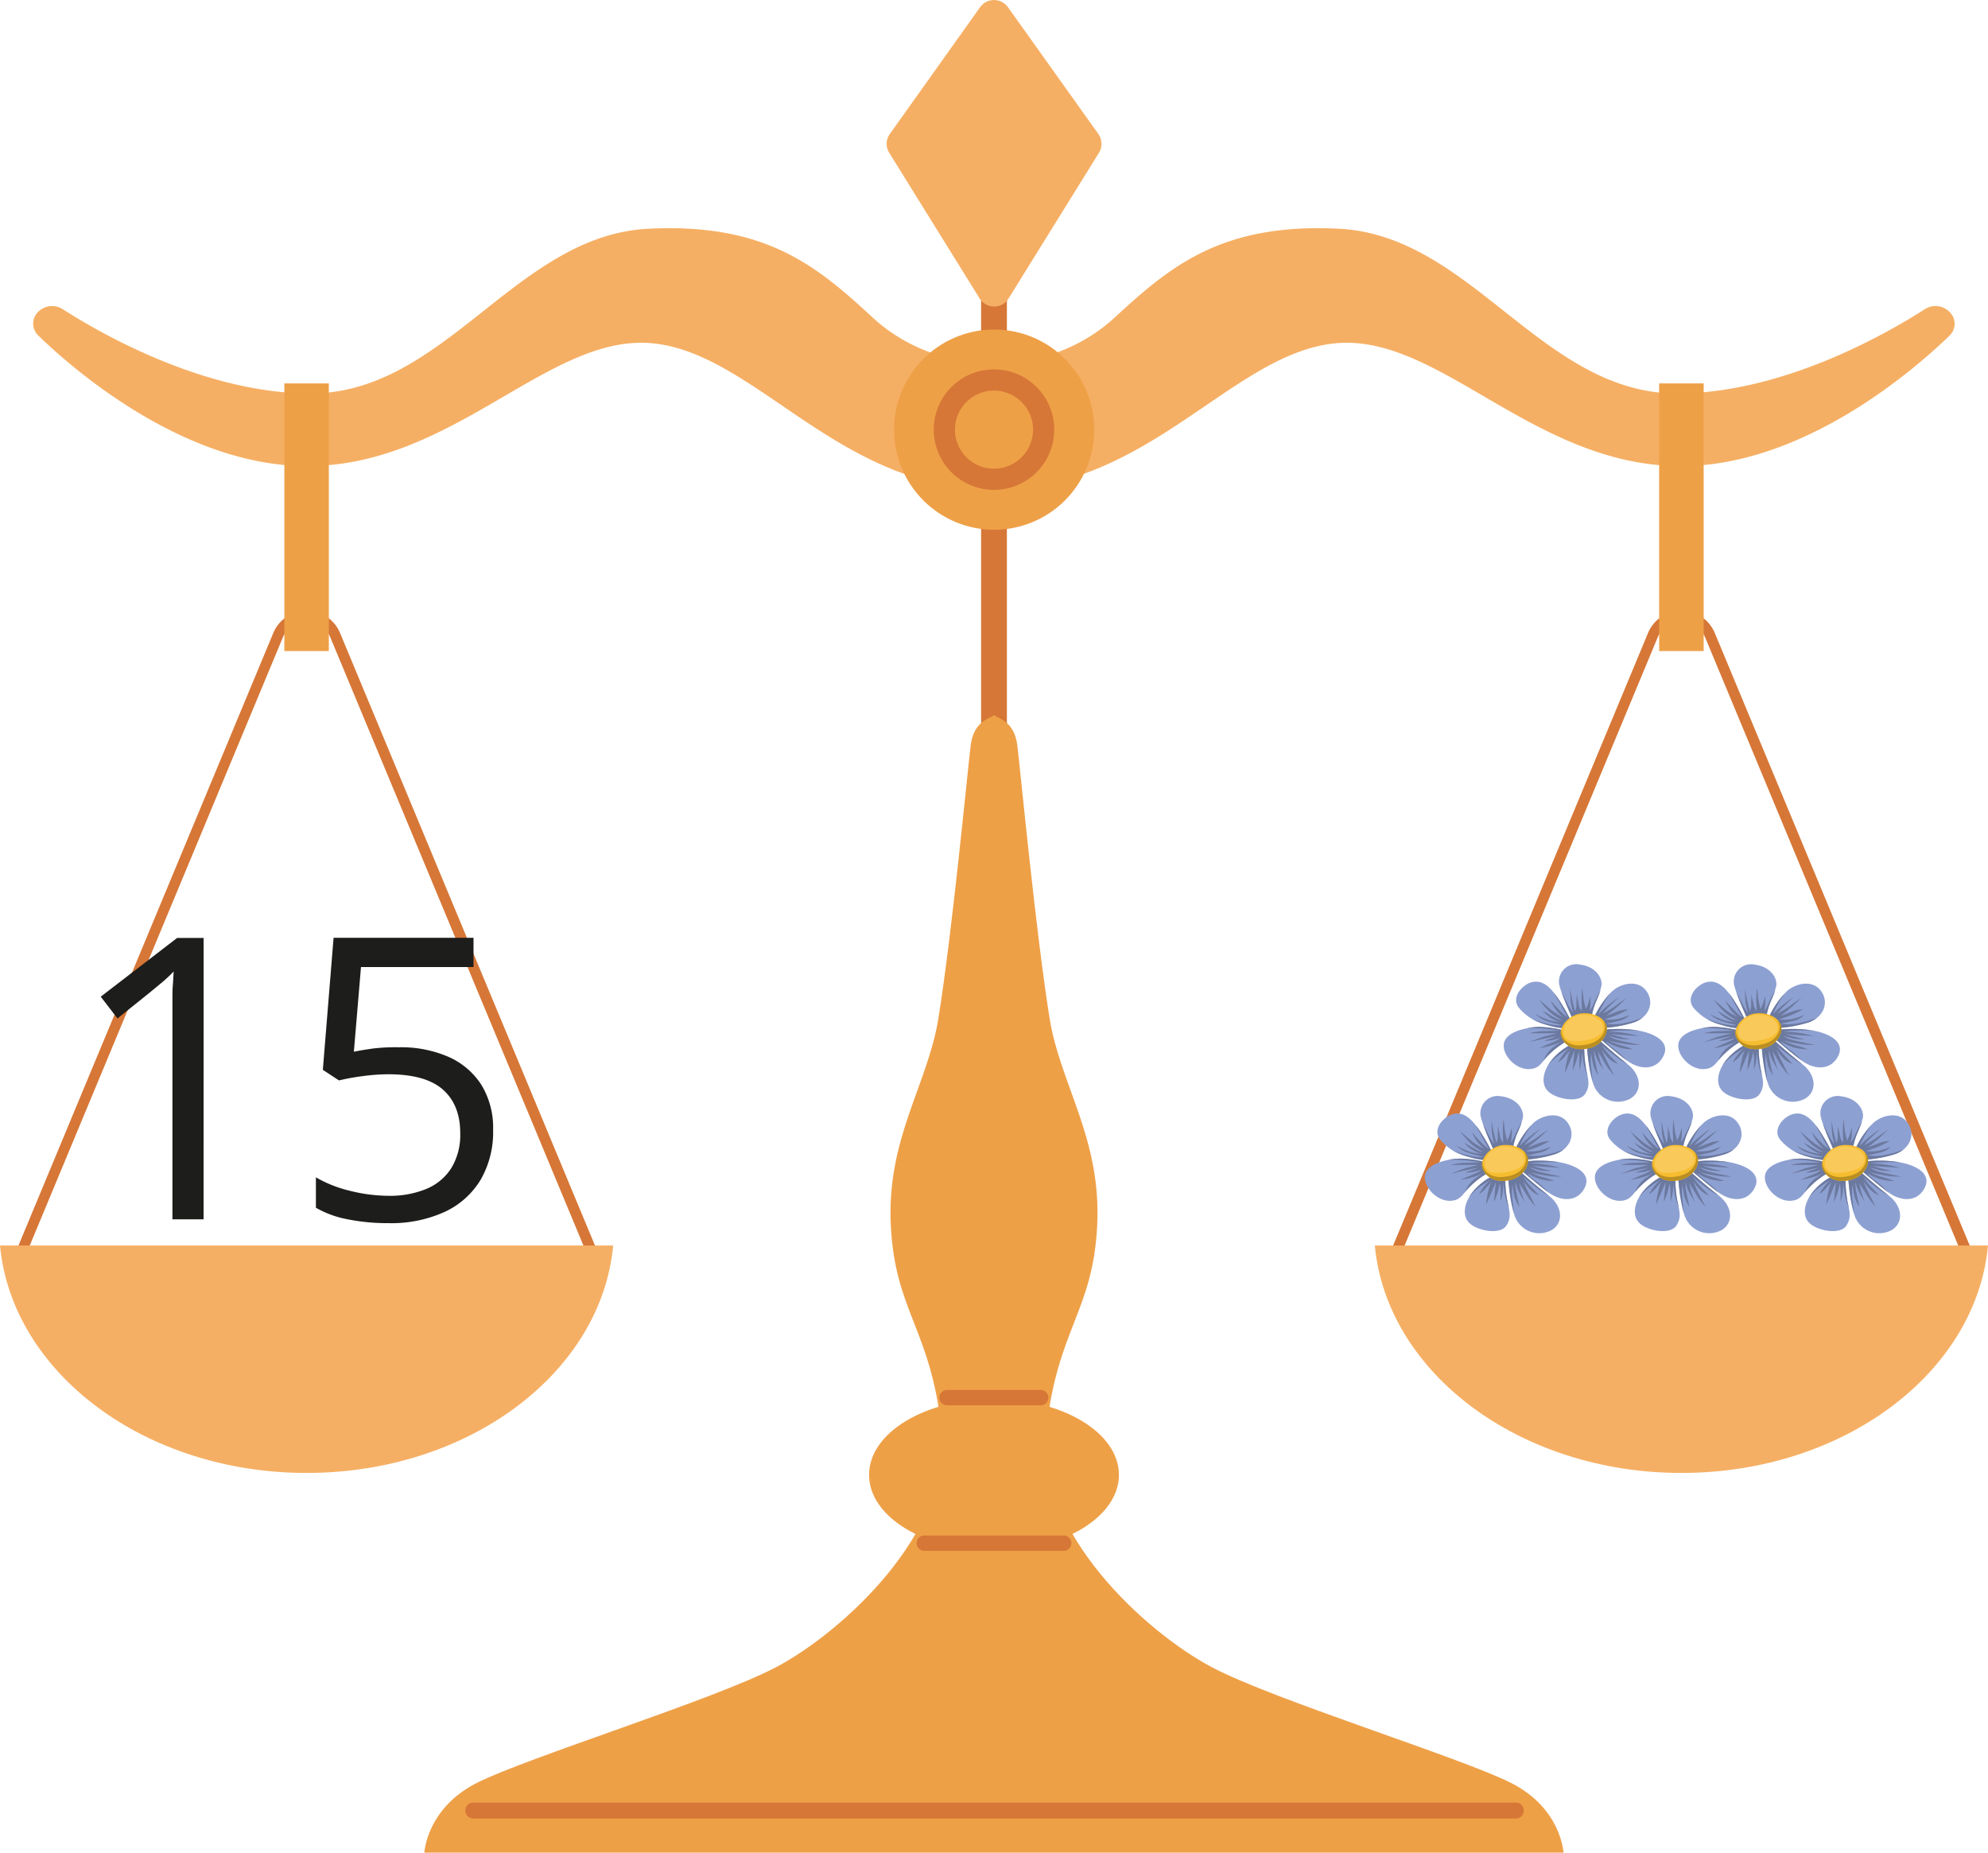 <svg xmlns="http://www.w3.org/2000/svg" width="182.17mm" height="169.75mm" viewBox="0 0 516.4 481.17"><defs><style>.cls-1{fill:#d67737;}.cls-2{fill:#f5af64;}.cls-3{fill:#eea047;}.cls-4{fill:#1d1d1b;}.cls-5{fill:#8da0d2;}.cls-6{fill:#6c799f;}.cls-7{fill:#f7bd30;}.cls-8{fill:#ba8f22;}.cls-9{fill:#f9ca59;}</style></defs><g id="Слой_2" data-name="Слой 2"><g id="Слой_1-2" data-name="Слой 1"><polygon class="cls-1" points="258.2 59.06 254.85 59.06 254.85 263.96 258.2 263.96 261.55 263.96 261.55 59.06 258.2 59.06"/><path class="cls-2" d="M254.59,1.86,231.13,34.8a4.38,4.38,0,0,0-.13,4.9l23.45,37.78a4.45,4.45,0,0,0,6.14,1.45A4.37,4.37,0,0,0,262,77.48L285.45,39.7a4.46,4.46,0,0,0-.16-4.94L261.85,1.89a4.45,4.45,0,0,0-6.2-1.08A4.4,4.4,0,0,0,254.59,1.86Z"/><path class="cls-3" d="M392.36,463c-13.21-6.61-61.65-21.54-77.61-30-17-9-45.71-35-42.95-61.41s12.11-30.83,13.21-53.4-9.62-36.5-12.38-53.78c-3.62-22.72-7.47-63.37-8.37-70.81-.78-6.45-5.08-6.94-6.06-7.89-1,.95-5.27,1.44-6.06,7.89-.9,7.44-4.74,48.09-8.37,70.81-2.76,17.28-13.48,31.21-12.38,53.78s10.46,27,13.22,53.4-26,52.45-43,61.41c-16,8.44-64.41,23.37-77.62,30s-13.76,18.17-13.76,18.17H406.13S405.58,469.6,392.36,463Z"/><path class="cls-2" d="M507,81.74a5.1,5.1,0,0,0-7-1.45c-10.07,6.46-36.69,21.7-64,21.9-35.35.26-53.51-41-88.15-42.79-30.47-1.54-43.8,9.69-58.32,23.08-17.27,15.9-45.57,15.9-62.83,0-14.48-13.39-27.81-24.62-58.29-23.08-34.64,1.76-52.81,43.05-88.15,42.79C53,102,26.37,86.75,16.3,80.29a5.1,5.1,0,0,0-7,1.45A4.27,4.27,0,0,0,10,87.19c8.51,8.25,37.53,33.86,69.76,33.86,38.42,0,63-34.79,90.1-31.86,26.68,2.89,48.2,38,88.33,38s61.65-35.15,88.34-38c27.08-2.93,51.67,31.86,90.09,31.86,32.24,0,61.25-25.61,69.76-33.86a4.27,4.27,0,0,0,.65-5.45Z"/><path class="cls-1" d="M153.34,327.79,85.76,165.43a6.63,6.63,0,0,0-12.24,0L5.94,327.79l-2.49-1.06L71,164.37a9.39,9.39,0,0,1,17.32,0l67.58,162.36Z"/><path class="cls-2" d="M0,323.49c3.1,33,37.56,59.07,79.64,59.07s76.55-26,79.64-59.07Z"/><rect class="cls-3" x="73.86" y="99.57" width="11.56" height="69.52"/><path class="cls-1" d="M510.45,327.79,442.88,165.43a6.63,6.63,0,0,0-12.24,0L363.07,327.79l-2.54-1.06L428.1,164.37a9.39,9.39,0,0,1,17.32,0L513,326.73Z"/><path class="cls-2" d="M357.12,323.49c3.1,33,37.56,59.07,79.64,59.07s76.55-26,79.64-59.07Z"/><rect class="cls-3" x="430.98" y="99.57" width="11.56" height="69.52"/><path class="cls-3" d="M290.65,383.06c0,10.89-14.53,19.72-32.45,19.72s-32.45-8.78-32.45-19.72,14.53-19.71,32.45-19.71S290.65,372.18,290.65,383.06Z"/><path class="cls-3" d="M284.24,111.58a26,26,0,1,1-26-26h0A26,26,0,0,1,284.24,111.58Z"/><path class="cls-1" d="M258.2,127.23a15.65,15.65,0,1,1,15.65-15.65A15.65,15.65,0,0,1,258.2,127.23Zm0-25.79a10.14,10.14,0,1,0,10.14,10.14A10.14,10.14,0,0,0,258.2,101.44Z"/><path class="cls-1" d="M393.61,472.31H122.79a2.07,2.07,0,0,1,0-4.13H393.61a2.07,2.07,0,1,1,.29,4.13Z"/><path class="cls-1" d="M276.3,402.8H240.1a2,2,0,1,1,0-4h36.2a2,2,0,0,1,0,4Z"/><path class="cls-1" d="M270.36,365H246a2,2,0,1,1,0-4h24.32a2,2,0,0,1,0,4Z"/><path class="cls-4" d="M52.88,316.69H44.79V264.91c0-2,0-3.66,0-5.07s0-2.72.1-3.9.13-2.39.23-3.63a38.47,38.47,0,0,1-2.9,2.73l-3.35,2.77-8.35,6.7-4.35-5.65L46,243.61h6.89Z"/><path class="cls-4" d="M103.62,272a30.85,30.85,0,0,1,12.95,2.52,19.41,19.41,0,0,1,8.52,7.32,21.4,21.4,0,0,1,3,11.65,24.71,24.71,0,0,1-3.24,12.92,21.38,21.38,0,0,1-9.35,8.35,33.5,33.5,0,0,1-14.6,2.92,52.79,52.79,0,0,1-10.6-1,26.19,26.19,0,0,1-8.24-3v-7.9a32.54,32.54,0,0,0,8.84,3.5,42,42,0,0,0,10.1,1.3,24.72,24.72,0,0,0,9.72-1.78,14,14,0,0,0,6.5-5.4,16.56,16.56,0,0,0,2.33-9.12q0-7.29-4.48-11.27t-14.12-4a51.52,51.52,0,0,0-6.8.49,56.25,56.25,0,0,0-6.09,1.11l-4.2-2.75,2.79-34.3H123v7.6H93.77l-1.85,22c1.27-.27,2.9-.54,4.9-.83A49.47,49.47,0,0,1,103.62,272Z"/><g id="background-2"><path class="cls-5" d="M413.54,263.48a17.18,17.18,0,0,1,.84-2.9A24.56,24.56,0,0,0,416,256c.28-2.11-1.55-5-5.69-5.5a4.49,4.49,0,0,0-5.28,5.25c.47,2.24,3.32,8.59,3.32,8.59Z"/><path class="cls-5" d="M414.17,264.09a23.23,23.23,0,0,1,4.57-6.61c2.16-2,6.58-3.19,8.84-.2,2.42,3.18.62,7.2-3.61,8.41a32.32,32.32,0,0,1-7.23,1.29Z"/><path class="cls-5" d="M407.87,264.75a52.73,52.73,0,0,0-3.41-5.8c-1.89-2.73-3.84-4.45-6.41-3.89s-5.82,4.08-3.34,6.88a13.66,13.66,0,0,0,7.2,4.3,18.25,18.25,0,0,0,4.34.86Z"/><path class="cls-5" d="M406,267.56a29.81,29.81,0,0,0-6-.83c-2.85,0-8.9,1-9.37,4.42-.39,2.94,3.17,6.79,6.8,6.51,2.72-.2,2.93-1.92,5.39-4.14a20,20,0,0,1,4.16-3.06Z"/><path class="cls-5" d="M416.62,267.45a33.85,33.85,0,0,1,8.11.08c4.42.58,9.26,2.78,7.41,6.64s-6.19,3.86-9.75,1.11-6.67-5.45-6.67-5.45Z"/><path class="cls-5" d="M415.59,270.34s3.81,3.47,7.1,6c3.6,2.69,4.07,7.06.8,9a6.77,6.77,0,0,1-9.41-3.25c-1.56-3.89-1.89-10.72-1.89-10.72Z"/><path class="cls-5" d="M408,271.32a16.11,16.11,0,0,0-4.76,3.76c-2.23,2.59-3.37,6.45-.87,8.57,2.22,1.88,7.78,2.85,9.35.5s.69-4.17.2-6.9a30.64,30.64,0,0,1-.44-5.32Z"/></g><g id="shadow-2"><path class="cls-6" d="M408.6,263c0-.07-.45-1.76-.57-2.74s-.13-3.31-.13-3.31.43,2.57.75,3.79.5,1.92.5,1.92a4.85,4.85,0,0,0,.35-1.92c0-1.13.05-2.38.05-2.46,0,.08.43,1.88.58,2.74a3.47,3.47,0,0,0,.76,1.55s0-1.47-.06-2.26a22.93,22.93,0,0,1,.19-3.79s.22,2.44.44,3.62c.14.71.5,1.92.5,1.92s.37-.83.62-1.46a18.81,18.81,0,0,0,.55-1.95,22.25,22.25,0,0,1,0,2.31,10.52,10.52,0,0,1-.24,1.49s.4-.17,1-1.61,1.9-3.7,1.9-3.7c-.37,1.16-1,2.4-1.39,3.46a17.75,17.75,0,0,0-.86,2.92l-5.16.88s-1.79-4-2.77-6.73c0,0,1.23,2.31,1.76,3.38A12.32,12.32,0,0,0,408.6,263Z"/><path class="cls-6" d="M417.18,263.84l2.78-1.06a8.86,8.86,0,0,1,3-.64,24,24,0,0,1-3.5,1.7c-1.75.63-2.67.92-2.67.92a11.69,11.69,0,0,0,3.56-.15,23,23,0,0,0,3-1,6.11,6.11,0,0,1-3.18,1.61c-2.29.54-3,.65-3,.65a12.84,12.84,0,0,0,4.24-.05,25.84,25.84,0,0,0,5.17-1.47,7.42,7.42,0,0,1-2.62,1.31,32,32,0,0,1-7.23,1.3l-2.58-2.89a25,25,0,0,1,4.14-6.17,29.51,29.51,0,0,0-1.94,3.12c-.84,1.59-1.16,2.4-1.16,2.4a23.58,23.58,0,0,1,1.91-1.83,38.42,38.42,0,0,1,3.46-2.63s-1.18,1.11-2.34,2.24a20.91,20.91,0,0,0-1.85,2,26.3,26.3,0,0,0,3.19-1.9c1.37-1,2.92-2.06,3-2.13-.1.1-1.66,1.67-2.77,2.6S417.27,263.76,417.18,263.84Z"/><path class="cls-6" d="M407.17,264.18c0-.05-.42-.72-1.28-2.33s-2.11-3.79-2.18-3.93c.25.32.5.67.75,1a51.81,51.81,0,0,1,3.41,5.8l-1.62,2.35a23.53,23.53,0,0,1-8.28-2.44,27.16,27.16,0,0,0,4.5,1.37c2.38.52,3.17.22,3.17.22s-1-.2-3.33-.87a8.24,8.24,0,0,1-3.51-2,25.22,25.22,0,0,0,3.7,1.65,20.63,20.63,0,0,0,2.93.51,7.72,7.72,0,0,1-2.11-.83,9.82,9.82,0,0,1-2.58-2.16c.05,0,1.63,1,3,1.74a5.15,5.15,0,0,0,2,.74,18.1,18.1,0,0,1-3-2,21.64,21.64,0,0,1-3-3.45c.05.05,2,1.8,3.21,2.76a18,18,0,0,0,3.06,1.86,10.13,10.13,0,0,1-1.55-1.52,12,12,0,0,1-1.67-2.82c0,.05,1.34,1.61,2.56,2.78A11.76,11.76,0,0,0,407.17,264.18Z"/><path class="cls-6" d="M404.47,268.36c-.05,0-1.27,0-3.07,0s-4,0-4.17,0a17.74,17.74,0,0,1,3.55-.56c1.63,0,4.11-.13,4.11-.13s-.73-.16-3.14-.45a40.94,40.94,0,0,0-5.08-.2,18.27,18.27,0,0,1,3.3-.32,30.28,30.28,0,0,1,6,.84l.93,2.9a20.27,20.27,0,0,0-4.16,3.06,17.16,17.16,0,0,0-1.79,1.92,8,8,0,0,1,2.39-3.36c1.48-1.07,2.31-1.55,2.42-1.62a16.39,16.39,0,0,1-2.5,1,25,25,0,0,1-3.5.8c.07,0,1.28-.61,3.22-1.39s2.12-1.2,2.13-1.23a18,18,0,0,1-1.94.55,11,11,0,0,1-2.07.15,12.79,12.79,0,0,1,1.46-.54c.62-.17,1.73-.61,1.82-.65-.1,0-1.64.28-3.35.64s-3.74.89-3.87.94c.16-.07,3.21-1.33,4.32-1.62Z"/><path class="cls-6" d="M416.62,267.45a33.85,33.85,0,0,1,8.11.08l.94.14h0s-2.4-.14-4.85,0a19.8,19.8,0,0,0-3,.28,30.7,30.7,0,0,1,3.83.28,27.37,27.37,0,0,1,4,.85l-4-.24c-2.25-.14-3.25-.3-3.25-.3s1.54.53,2.84.85a19.69,19.69,0,0,0,2.29.44,9.78,9.78,0,0,1-3.08-.09c-1.34-.32-2.62-.74-2.62-.74a7.59,7.59,0,0,0,3,1.25c2.21.56,5.22,1.11,5.22,1.11a18.87,18.87,0,0,1-4.66-.35,27.68,27.68,0,0,1-3.48-.76,17,17,0,0,0,3.24,1.27,19.2,19.2,0,0,1,3,1,13.46,13.46,0,0,1-3.63-.49,14.3,14.3,0,0,1-3.28-1.5s-.06.37,2.11,2a20.72,20.72,0,0,1,3.31,3l-.21-.16c-3.56-2.75-6.67-5.45-6.67-5.45Z"/><path class="cls-6" d="M415.07,273.09s.11.39.44,1.85a21.24,21.24,0,0,0,1,3s-1-1.5-1.68-2.95a11.76,11.76,0,0,1-.74-2.24,11.66,11.66,0,0,0,.24,2.63c.48,2.6.82,3.93.82,3.93a11.15,11.15,0,0,1-1.26-2.57,22.81,22.81,0,0,1-.56-3.27,13.82,13.82,0,0,0-.06,3.4c.2,1.88.43,3.89.44,4a47,47,0,0,1-1.49-9.56l3.4-1s3.81,3.48,7.1,6l.08.06a22.16,22.16,0,0,1-3.47-2.26c-2.25-1.71-3.23-2.63-3.23-2.63a19.67,19.67,0,0,0,2,2.57c1,1.11,2.17,2.27,2.17,2.27A5.81,5.81,0,0,1,418,275a12.22,12.22,0,0,1-1.93-2.42,30.75,30.75,0,0,0,1.39,3.17c.82,1.6,1.77,3.51,1.8,3.57a21.73,21.73,0,0,1-2.48-3.32C415.91,274.37,415.12,273.15,415.07,273.09Z"/><path class="cls-6" d="M411.91,277.24c.14.8.32,1.53.46,2.21a18.7,18.7,0,0,1-1-3.25c-.21-1.28-.42-3-.43-3.13,0,.08,0,1.23-.14,2.3a12.39,12.39,0,0,1-.57,2.48s0-1.61.05-2.35a20.5,20.5,0,0,0-.2-2.35s-.28,1.19-.56,2.2c-.22.8-1,2.67-1,2.67s.14-1.83.24-2.8l.25-2.42s-.78,1.83-1.18,2.82-1.33,3.08-1.33,3.08a24.69,24.69,0,0,1,.6-3.51,8.71,8.71,0,0,1,.79-2.4s-.7.71-1.44,1.63a7.17,7.17,0,0,1-1.74,1.51,18.11,18.11,0,0,1,1.27-1.95,11.39,11.39,0,0,1,1.63-1.7,24.89,24.89,0,0,0-3.12,2.08,13.63,13.63,0,0,0-2.38,2.36,11.11,11.11,0,0,1,1.17-1.64,16.15,16.15,0,0,1,4.77-3.77l3.48.61a30.67,30.67,0,0,0,.43,5.33Z"/></g><path id="background-3" class="cls-7" d="M410.39,263.26c-3.17.56-5.79,3.79-4.75,6.19,1.16,2.7,4,3.42,6.8,2.87,3.92-.78,5.52-4.26,4.75-6.19C416.19,263.64,412.74,262.85,410.39,263.26Z"/><path id="shadow-3" class="cls-8" d="M417.19,266.13c.77,1.93-.84,5.41-4.75,6.19-2.78.55-5.64-.17-6.8-2.87a3.08,3.08,0,0,1-.11-2,3.94,3.94,0,0,0,1,2.72c1.32,1.24,3.09,1.59,5.43,1.15s3.92-1.48,4.67-3.26a3.25,3.25,0,0,0-.36-3.21A3.88,3.88,0,0,1,417.19,266.13Z"/><path id="light-2" class="cls-9" d="M410.82,263.53a5.38,5.38,0,0,0-4.25,2.78c-.74,1.23-.92,4.17,2.63,4.13s7-1.13,7.22-3.2S414.47,263.45,410.82,263.53Z"/><g id="background-2-2" data-name="background-2"><path class="cls-5" d="M458.91,263.48a17.15,17.15,0,0,1,.83-2.9,24.61,24.61,0,0,0,1.67-4.56c.28-2.11-1.56-5-5.69-5.5a4.49,4.49,0,0,0-5.28,5.25c.47,2.24,3.32,8.59,3.32,8.59Z"/><path class="cls-5" d="M459.54,264.09a23.23,23.23,0,0,1,4.57-6.61c2.15-2,6.57-3.19,8.84-.2,2.42,3.18.62,7.2-3.62,8.41A32.32,32.32,0,0,1,462.1,267Z"/><path class="cls-5" d="M453.24,264.75a54.44,54.44,0,0,0-3.42-5.8c-1.89-2.73-3.83-4.45-6.41-3.89s-5.82,4.08-3.34,6.88a13.7,13.7,0,0,0,7.2,4.3,18.45,18.45,0,0,0,4.34.86Z"/><path class="cls-5" d="M451.38,267.56a29.83,29.83,0,0,0-6.05-.83c-2.84,0-8.89,1-9.36,4.42-.4,2.94,3.17,6.79,6.79,6.51,2.73-.2,2.94-1.92,5.4-4.14a20.13,20.13,0,0,1,4.15-3.06Z"/><path class="cls-5" d="M462,267.45a33.93,33.93,0,0,1,8.12.08c4.42.58,9.26,2.78,7.41,6.64s-6.19,3.86-9.76,1.11-6.67-5.45-6.67-5.45Z"/><path class="cls-5" d="M461,270.34s3.81,3.47,7.1,6c3.59,2.69,4.06,7.06.79,9a6.76,6.76,0,0,1-9.4-3.25c-1.57-3.89-1.89-10.72-1.89-10.72Z"/><path class="cls-5" d="M453.36,271.32a16.28,16.28,0,0,0-4.77,3.76c-2.22,2.59-3.37,6.45-.87,8.57,2.23,1.88,7.79,2.85,9.35.5s.69-4.17.21-6.9a30.64,30.64,0,0,1-.44-5.32Z"/></g><g id="shadow-2-2" data-name="shadow-2"><path class="cls-6" d="M454,263c0-.07-.45-1.76-.58-2.74s-.12-3.31-.12-3.31.42,2.57.75,3.79l.5,1.92a4.84,4.84,0,0,0,.34-1.92c0-1.13.05-2.38.05-2.46,0,.08.44,1.88.59,2.74a3.47,3.47,0,0,0,.76,1.55s0-1.47-.06-2.26a21.89,21.89,0,0,1,.19-3.79s.22,2.44.44,3.62c.13.71.5,1.92.5,1.92s.37-.83.61-1.46a18.86,18.86,0,0,0,.56-1.95,22.25,22.25,0,0,1,0,2.31,10.53,10.53,0,0,1-.25,1.49s.4-.17,1-1.61,1.89-3.7,1.89-3.7c-.37,1.16-1,2.4-1.39,3.46a17.71,17.71,0,0,0-.85,2.92l-5.17.88s-1.78-4-2.76-6.73c0,0,1.23,2.31,1.76,3.38A12.32,12.32,0,0,0,454,263Z"/><path class="cls-6" d="M462.55,263.84l2.78-1.06a8.8,8.8,0,0,1,3-.64,23.45,23.45,0,0,1-3.49,1.7c-1.75.63-2.68.92-2.68.92a11.7,11.7,0,0,0,3.56-.15,23.12,23.12,0,0,0,3-1,6.12,6.12,0,0,1-3.19,1.61c-2.28.54-3,.65-3,.65a12.9,12.9,0,0,0,4.25-.05,25.75,25.75,0,0,0,5.16-1.47,7.34,7.34,0,0,1-2.62,1.31,32,32,0,0,1-7.22,1.3l-2.58-2.89a24.65,24.65,0,0,1,4.14-6.17A31.33,31.33,0,0,0,461.7,261c-.83,1.59-1.16,2.4-1.16,2.4a25.35,25.35,0,0,1,1.91-1.83,40,40,0,0,1,3.47-2.63s-1.18,1.11-2.34,2.24a22.38,22.38,0,0,0-1.86,2,26.42,26.42,0,0,0,3.2-1.9c1.37-1,2.92-2.06,3-2.13-.09.1-1.65,1.67-2.76,2.6S462.64,263.76,462.55,263.84Z"/><path class="cls-6" d="M452.54,264.18c0-.05-.43-.72-1.29-2.33s-2.1-3.79-2.18-3.93c.26.32.51.67.75,1a53.47,53.47,0,0,1,3.42,5.8l-1.63,2.35a18.37,18.37,0,0,1-4.33-.86,18.13,18.13,0,0,1-3.94-1.58,27.05,27.05,0,0,0,4.49,1.37c2.39.52,3.18.22,3.18.22s-1-.2-3.34-.87a8.2,8.2,0,0,1-3.5-2,24.71,24.71,0,0,0,3.7,1.65,20.75,20.75,0,0,0,2.92.51,7.75,7.75,0,0,1-2.1-.83,9.64,9.64,0,0,1-2.58-2.16c.05,0,1.63,1,3,1.74a5.2,5.2,0,0,0,2,.74,18.52,18.52,0,0,1-3-2,21.64,21.64,0,0,1-3-3.45c.06.05,2.05,1.8,3.22,2.76a17.89,17.89,0,0,0,3.05,1.86,10.53,10.53,0,0,1-1.54-1.52,11.65,11.65,0,0,1-1.67-2.82c0,.05,1.33,1.61,2.55,2.78A11,11,0,0,0,452.54,264.18Z"/><path class="cls-6" d="M449.84,268.36s-1.27,0-3.08,0-4,0-4.17,0a17.74,17.74,0,0,1,3.55-.56c1.64,0,4.12-.13,4.12-.13s-.74-.16-3.14-.45a41,41,0,0,0-5.08-.2,18.27,18.27,0,0,1,3.3-.32,30.26,30.26,0,0,1,6,.84l.93,2.9a20.42,20.42,0,0,0-4.15,3.06,17.25,17.25,0,0,0-1.8,1.92,8.13,8.13,0,0,1,2.39-3.36c1.48-1.07,2.32-1.55,2.42-1.62a16,16,0,0,1-2.5,1,24.33,24.33,0,0,1-3.5.8c.07,0,1.28-.61,3.22-1.39s2.12-1.2,2.14-1.23a18.81,18.81,0,0,1-1.95.55,10.93,10.93,0,0,1-2.06.15,12.13,12.13,0,0,1,1.46-.54c.62-.17,1.73-.61,1.81-.65-.09,0-1.63.28-3.35.64s-3.74.89-3.86.94c.15-.07,3.21-1.33,4.32-1.62Z"/><path class="cls-6" d="M462,267.45a33.93,33.93,0,0,1,8.12.08l.93.14h0s-2.39-.14-4.85,0a20.09,20.09,0,0,0-3,.28,30.72,30.72,0,0,1,3.84.28,27.24,27.24,0,0,1,4,.85l-4-.24c-2.26-.14-3.25-.3-3.25-.3s1.54.53,2.83.85a20.1,20.1,0,0,0,2.29.44,9.77,9.77,0,0,1-3.08-.09c-1.34-.32-2.61-.74-2.61-.74a7.58,7.58,0,0,0,3,1.25c2.22.56,5.23,1.11,5.23,1.11a18.87,18.87,0,0,1-4.66-.35,27.83,27.83,0,0,1-3.49-.76,17.39,17.39,0,0,0,3.25,1.27,19.45,19.45,0,0,1,3,1,13.52,13.52,0,0,1-3.63-.49,14,14,0,0,1-3.27-1.5s-.07.37,2.11,2a21.09,21.09,0,0,1,3.3,3l-.2-.16c-3.56-2.75-6.68-5.45-6.68-5.45Z"/><path class="cls-6" d="M460.44,273.09s.1.39.44,1.85a21.2,21.2,0,0,0,1,3s-.95-1.5-1.68-2.95a11.73,11.73,0,0,1-.73-2.24,12.25,12.25,0,0,0,.23,2.63c.48,2.6.82,3.93.82,3.93a11.57,11.57,0,0,1-1.26-2.57,22.78,22.78,0,0,1-.55-3.27,13.82,13.82,0,0,0-.06,3.4c.19,1.88.42,3.89.43,4a47.48,47.48,0,0,1-1.48-9.56l3.4-1s3.81,3.48,7.1,6l.08.06a21.59,21.59,0,0,1-3.47-2.26c-2.26-1.71-3.23-2.63-3.23-2.63a18.83,18.83,0,0,0,2,2.57l2.16,2.27A5.83,5.83,0,0,1,463.4,275a12.22,12.22,0,0,1-1.93-2.42,28.73,28.73,0,0,0,1.39,3.17c.81,1.6,1.76,3.51,1.79,3.57a22.35,22.35,0,0,1-2.47-3.32C461.28,274.37,460.48,273.15,460.44,273.09Z"/><path class="cls-6" d="M457.27,277.24c.15.8.32,1.53.46,2.21a20.7,20.7,0,0,1-1-3.25c-.21-1.28-.42-3-.43-3.13,0,.08,0,1.23-.13,2.3a12.41,12.41,0,0,1-.58,2.48s0-1.61.06-2.35a18.48,18.48,0,0,0-.21-2.35s-.28,1.19-.55,2.2c-.23.8-1,2.67-1,2.67s.13-1.83.24-2.8l.25-2.42s-.78,1.83-1.18,2.82-1.33,3.08-1.33,3.08a23.24,23.24,0,0,1,.59-3.51,8.88,8.88,0,0,1,.8-2.4s-.71.71-1.45,1.63a7,7,0,0,1-1.74,1.51A18.19,18.19,0,0,1,451.3,274a11.39,11.39,0,0,1,1.63-1.7,24.18,24.18,0,0,0-3.12,2.08,13.63,13.63,0,0,0-2.38,2.36,11.11,11.11,0,0,1,1.17-1.64,15.9,15.9,0,0,1,4.77-3.77l3.47.61a31.68,31.68,0,0,0,.43,5.33Z"/></g><path id="background-3-2" data-name="background-3" class="cls-7" d="M455.75,263.26c-3.16.56-5.78,3.79-4.74,6.19,1.15,2.7,4,3.42,6.8,2.87,3.91-.78,5.52-4.26,4.74-6.19C461.56,263.64,458.11,262.85,455.75,263.26Z"/><path id="shadow-3-2" data-name="shadow-3" class="cls-8" d="M462.55,266.13c.78,1.93-.83,5.41-4.74,6.19-2.78.55-5.65-.17-6.8-2.87a3,3,0,0,1-.11-2,4,4,0,0,0,1,2.72c1.32,1.24,3.1,1.59,5.44,1.15s3.91-1.48,4.66-3.26a3.22,3.22,0,0,0-.36-3.21A3.88,3.88,0,0,1,462.55,266.13Z"/><path id="light-2-2" data-name="light-2" class="cls-9" d="M456.19,263.53a5.4,5.4,0,0,0-4.26,2.78c-.73,1.23-.92,4.17,2.63,4.13s7-1.13,7.23-3.2S459.83,263.45,456.19,263.53Z"/><g id="background-2-3" data-name="background-2"><path class="cls-5" d="M481.41,297.69a18.58,18.58,0,0,1,.84-2.91,24.21,24.21,0,0,0,1.66-4.55c.28-2.11-1.55-5-5.69-5.5a4.49,4.49,0,0,0-5.28,5.25c.47,2.23,3.32,8.59,3.32,8.59Z"/><path class="cls-5" d="M482,298.3a23.23,23.23,0,0,1,4.57-6.61c2.16-2,6.58-3.19,8.84-.21,2.42,3.19.62,7.21-3.61,8.42a32.32,32.32,0,0,1-7.23,1.29Z"/><path class="cls-5" d="M475.75,299a54.44,54.44,0,0,0-3.42-5.8c-1.89-2.73-3.84-4.45-6.41-3.89s-5.82,4.08-3.34,6.88a13.66,13.66,0,0,0,7.2,4.3,18.76,18.76,0,0,0,4.34.86Z"/><path class="cls-5" d="M473.89,301.77a30.28,30.28,0,0,0-6.05-.84c-2.85,0-8.9,1-9.37,4.43-.39,2.93,3.17,6.79,6.8,6.51,2.72-.2,2.93-1.92,5.39-4.15a20.44,20.44,0,0,1,4.16-3.05Z"/><path class="cls-5" d="M484.49,301.66a33.34,33.34,0,0,1,8.11.08c4.42.58,9.26,2.78,7.41,6.64s-6.19,3.86-9.75,1.11-6.67-5.45-6.67-5.45Z"/><path class="cls-5" d="M483.46,304.54s3.81,3.48,7.11,5.95c3.59,2.7,4.06,7.06.79,9a6.77,6.77,0,0,1-9.41-3.25c-1.56-3.89-1.89-10.72-1.89-10.72Z"/><path class="cls-5" d="M475.87,305.53a16,16,0,0,0-4.77,3.76c-2.23,2.59-3.37,6.45-.87,8.57,2.22,1.88,7.78,2.85,9.35.5s.69-4.17.2-6.9a30.67,30.67,0,0,1-.44-5.33Z"/></g><g id="shadow-2-3" data-name="shadow-2"><path class="cls-6" d="M476.47,297.17c0-.07-.45-1.76-.57-2.74s-.13-3.32-.13-3.32.43,2.58.75,3.8.5,1.92.5,1.92a4.85,4.85,0,0,0,.35-1.92c0-1.13.05-2.38.05-2.46,0,.08.43,1.88.58,2.74a3.47,3.47,0,0,0,.76,1.55s0-1.47-.06-2.26a22.87,22.87,0,0,1,.19-3.79s.22,2.44.45,3.62c.13.71.49,1.92.49,1.92s.37-.83.62-1.46a18.81,18.81,0,0,0,.55-1.95,22.25,22.25,0,0,1,0,2.31,9.44,9.44,0,0,1-.24,1.49s.4-.17,1-1.61,1.9-3.7,1.9-3.7c-.37,1.16-1,2.4-1.39,3.46a17.75,17.75,0,0,0-.86,2.92l-5.16.88s-1.79-4-2.77-6.74c0,0,1.23,2.32,1.77,3.39A11.58,11.58,0,0,0,476.47,297.17Z"/><path class="cls-6" d="M485.05,298.05l2.79-1.06a8.52,8.52,0,0,1,3-.64,24,24,0,0,1-3.5,1.7c-1.75.63-2.67.92-2.67.92a11.69,11.69,0,0,0,3.56-.15,23,23,0,0,0,3-1,6.2,6.2,0,0,1-3.18,1.61c-2.29.54-3,.65-3,.65a13.12,13.12,0,0,0,4.24-.05,25.84,25.84,0,0,0,5.17-1.47,7.6,7.6,0,0,1-2.62,1.31,32.76,32.76,0,0,1-7.23,1.3L482,298.3a25,25,0,0,1,4.14-6.17,29.51,29.51,0,0,0-1.94,3.12c-.84,1.59-1.16,2.4-1.16,2.4a22,22,0,0,1,1.91-1.83,38.42,38.42,0,0,1,3.46-2.63l-2.34,2.24a20.91,20.91,0,0,0-1.85,2,25.56,25.56,0,0,0,3.19-1.9c1.37-1,2.92-2.06,3-2.13-.1.1-1.66,1.67-2.77,2.6S485.14,298,485.05,298.05Z"/><path class="cls-6" d="M475,298.39c0-.05-.42-.72-1.28-2.33s-2.11-3.79-2.18-3.93c.25.32.5.67.75,1a55.45,55.45,0,0,1,3.42,5.8l-1.63,2.36a23.53,23.53,0,0,1-8.28-2.44,28.15,28.15,0,0,0,4.5,1.37c2.38.52,3.18.22,3.18.22s-1-.2-3.34-.87a8.14,8.14,0,0,1-3.5-2,24.45,24.45,0,0,0,3.69,1.65,20.88,20.88,0,0,0,2.93.51,7.72,7.72,0,0,1-2.11-.83,9.82,9.82,0,0,1-2.58-2.16c.05,0,1.64,1,3,1.74a5.15,5.15,0,0,0,2,.74,18.16,18.16,0,0,1-3-2,21.74,21.74,0,0,1-3-3.44c.05.05,2,1.8,3.21,2.76a18.37,18.37,0,0,0,3.06,1.86,11.21,11.21,0,0,1-1.55-1.53,11.69,11.69,0,0,1-1.66-2.81,35.45,35.45,0,0,0,2.55,2.78A11.76,11.76,0,0,0,475,298.39Z"/><path class="cls-6" d="M472.34,302.57s-1.27,0-3.07,0-4,0-4.17,0a17.05,17.05,0,0,1,3.55-.56c1.63,0,4.11-.13,4.11-.13s-.73-.16-3.13-.45a39.24,39.24,0,0,0-5.08-.21,19.09,19.09,0,0,1,3.29-.31,30.28,30.28,0,0,1,6.05.84l.93,2.9a20.1,20.1,0,0,0-4.15,3.06,17.1,17.1,0,0,0-1.8,1.91,8,8,0,0,1,2.39-3.35c1.48-1.07,2.31-1.56,2.42-1.62a16.39,16.39,0,0,1-2.5,1,26.45,26.45,0,0,1-3.5.8c.07,0,1.28-.61,3.22-1.39s2.12-1.2,2.13-1.23a15.9,15.9,0,0,1-1.94.54,10.26,10.26,0,0,1-2.07.16,13.53,13.53,0,0,1,1.46-.54c.63-.17,1.73-.61,1.82-.65-.1,0-1.64.28-3.35.64s-3.74.89-3.86.94c.15-.07,3.2-1.33,4.31-1.62Z"/><path class="cls-6" d="M484.49,301.66a33.34,33.34,0,0,1,8.11.08l.94.14h0s-2.4-.14-4.85,0a19.8,19.8,0,0,0-3,.28,30.7,30.7,0,0,1,3.83.28,27.37,27.37,0,0,1,4,.85l-4-.24c-2.25-.15-3.25-.3-3.25-.3s1.54.52,2.84.85a19.69,19.69,0,0,0,2.29.44,10.12,10.12,0,0,1-3.08-.09c-1.34-.32-2.62-.74-2.62-.74a7.79,7.79,0,0,0,3,1.25c2.21.56,5.22,1.11,5.22,1.11a19.51,19.51,0,0,1-4.66-.35,29.57,29.57,0,0,1-3.48-.76,17,17,0,0,0,3.24,1.27,19.2,19.2,0,0,1,3,1,13.46,13.46,0,0,1-3.63-.49,14.3,14.3,0,0,1-3.28-1.5s-.06.37,2.11,2a20.72,20.72,0,0,1,3.31,3l-.21-.16c-3.56-2.75-6.67-5.45-6.67-5.45Z"/><path class="cls-6" d="M482.94,307.3s.11.39.44,1.85a21.66,21.66,0,0,0,1,3s-1-1.5-1.68-2.95a11.07,11.07,0,0,1-.73-2.24,11.1,11.1,0,0,0,.23,2.63c.48,2.6.82,3.93.82,3.93a11.35,11.35,0,0,1-1.26-2.57,24.29,24.29,0,0,1-.56-3.27,13.82,13.82,0,0,0-.06,3.4c.2,1.88.43,3.89.44,4a47.1,47.1,0,0,1-1.49-9.57l3.4-1s3.81,3.48,7.11,5.95l.07.06a22.16,22.16,0,0,1-3.47-2.26c-2.25-1.71-3.23-2.63-3.23-2.63a20.58,20.58,0,0,0,2,2.57l2.17,2.27a6.08,6.08,0,0,1-2.18-1.35,12.83,12.83,0,0,1-1.93-2.42,30.75,30.75,0,0,0,1.39,3.17c.82,1.6,1.77,3.51,1.8,3.57a21.5,21.5,0,0,1-2.47-3.32C483.78,308.58,483,307.36,482.94,307.3Z"/><path class="cls-6" d="M479.78,311.45c.14.8.32,1.53.46,2.21a18.6,18.6,0,0,1-1-3.26c-.21-1.27-.42-3-.43-3.13,0,.09,0,1.24-.14,2.31a11.65,11.65,0,0,1-.57,2.47s0-1.6.05-2.35a20.52,20.52,0,0,0-.2-2.34s-.28,1.19-.56,2.2c-.22.8-1,2.67-1,2.67s.14-1.83.24-2.8l.26-2.42s-.79,1.83-1.19,2.81-1.33,3.08-1.33,3.08a24.75,24.75,0,0,1,.6-3.5,8.53,8.53,0,0,1,.79-2.4s-.7.71-1.44,1.63a7.39,7.39,0,0,1-1.74,1.51,18.11,18.11,0,0,1,1.27-1.95,11.92,11.92,0,0,1,1.63-1.7,24.89,24.89,0,0,0-3.12,2.08,13.63,13.63,0,0,0-2.38,2.36,11.11,11.11,0,0,1,1.17-1.64,16.15,16.15,0,0,1,4.77-3.77l3.48.61a30.74,30.74,0,0,0,.43,5.33Z"/></g><path id="background-3-3" data-name="background-3" class="cls-7" d="M478.26,297.47c-3.16.56-5.78,3.79-4.75,6.19,1.16,2.69,4,3.42,6.8,2.87,3.92-.78,5.52-4.26,4.75-6.19C484.06,297.85,480.61,297.06,478.26,297.47Z"/><path id="shadow-3-3" data-name="shadow-3" class="cls-8" d="M485.06,300.34c.77,1.93-.84,5.41-4.75,6.19-2.78.55-5.64-.18-6.8-2.87a3.08,3.08,0,0,1-.11-2,3.94,3.94,0,0,0,1,2.72c1.32,1.23,3.09,1.59,5.43,1.15s3.92-1.48,4.67-3.26a3.25,3.25,0,0,0-.36-3.21A3.78,3.78,0,0,1,485.06,300.34Z"/><path id="light-2-3" data-name="light-2" class="cls-9" d="M478.69,297.74a5.4,5.4,0,0,0-4.25,2.78c-.74,1.23-.92,4.17,2.63,4.12s7-1.12,7.23-3.19S482.34,297.66,478.69,297.74Z"/><g id="background-2-4" data-name="background-2"><path class="cls-5" d="M437.25,297.69a18.58,18.58,0,0,1,.84-2.91,24.21,24.21,0,0,0,1.66-4.55c.28-2.11-1.55-5-5.69-5.5a4.49,4.49,0,0,0-5.28,5.25c.47,2.23,3.32,8.59,3.32,8.59Z"/><path class="cls-5" d="M437.88,298.3a23.23,23.23,0,0,1,4.57-6.61c2.16-2,6.58-3.19,8.84-.21,2.42,3.19.62,7.21-3.61,8.42a32.32,32.32,0,0,1-7.23,1.29Z"/><path class="cls-5" d="M431.59,299a54.44,54.44,0,0,0-3.42-5.8c-1.89-2.73-3.84-4.45-6.41-3.89s-5.82,4.08-3.34,6.88a13.66,13.66,0,0,0,7.2,4.3,18.86,18.86,0,0,0,4.34.86Z"/><path class="cls-5" d="M429.73,301.77a30.28,30.28,0,0,0-6.05-.84c-2.85,0-8.9,1-9.37,4.43-.39,2.93,3.17,6.79,6.8,6.51,2.72-.2,2.94-1.92,5.39-4.15a20.44,20.44,0,0,1,4.16-3.05Z"/><path class="cls-5" d="M440.33,301.66a33.34,33.34,0,0,1,8.11.08c4.42.58,9.26,2.78,7.41,6.64s-6.19,3.86-9.75,1.11-6.67-5.45-6.67-5.45Z"/><path class="cls-5" d="M439.3,304.54s3.81,3.48,7.11,5.95c3.59,2.7,4.06,7.06.79,9a6.77,6.77,0,0,1-9.41-3.25c-1.56-3.89-1.89-10.72-1.89-10.72Z"/><path class="cls-5" d="M431.71,305.53a16,16,0,0,0-4.77,3.76c-2.23,2.59-3.37,6.45-.87,8.57,2.22,1.88,7.78,2.85,9.35.5s.69-4.17.2-6.9a30.67,30.67,0,0,1-.44-5.33Z"/></g><g id="shadow-2-4" data-name="shadow-2"><path class="cls-6" d="M432.31,297.17c0-.07-.45-1.76-.57-2.74s-.13-3.32-.13-3.32.43,2.58.75,3.8.5,1.92.5,1.92a4.85,4.85,0,0,0,.35-1.92c0-1.13.05-2.38.05-2.46,0,.08.43,1.88.58,2.74a3.47,3.47,0,0,0,.76,1.55s0-1.47-.06-2.26a22.87,22.87,0,0,1,.19-3.79s.22,2.44.45,3.62c.13.71.49,1.92.49,1.92s.37-.83.62-1.46a18.81,18.81,0,0,0,.55-1.95,22.25,22.25,0,0,1,0,2.31,9.44,9.44,0,0,1-.24,1.49s.4-.17,1-1.61,1.9-3.7,1.9-3.7c-.37,1.16-1,2.4-1.39,3.46a17.75,17.75,0,0,0-.86,2.92l-5.16.88s-1.79-4-2.77-6.74c0,0,1.23,2.32,1.77,3.39A11.58,11.58,0,0,0,432.31,297.17Z"/><path class="cls-6" d="M440.89,298.05l2.79-1.06a8.52,8.52,0,0,1,3-.64,24.44,24.44,0,0,1-3.49,1.7c-1.76.63-2.68.92-2.68.92a11.69,11.69,0,0,0,3.56-.15,23,23,0,0,0,3-1,6.2,6.2,0,0,1-3.18,1.61c-2.29.54-3,.65-3,.65a13.12,13.12,0,0,0,4.24-.05,25.84,25.84,0,0,0,5.17-1.47,7.6,7.6,0,0,1-2.62,1.31,32.76,32.76,0,0,1-7.23,1.3l-2.58-2.89a25,25,0,0,1,4.14-6.17,29.51,29.51,0,0,0-1.94,3.12c-.84,1.59-1.16,2.4-1.16,2.4a22,22,0,0,1,1.91-1.83,38.42,38.42,0,0,1,3.46-2.63l-2.34,2.24a20.91,20.91,0,0,0-1.85,2,25.56,25.56,0,0,0,3.19-1.9c1.37-1,2.92-2.06,3-2.13-.1.1-1.66,1.67-2.77,2.6S441,298,440.89,298.05Z"/><path class="cls-6" d="M430.89,298.39c0-.05-.43-.72-1.29-2.33s-2.11-3.79-2.18-3.93c.25.32.5.67.75,1a55.45,55.45,0,0,1,3.42,5.8L430,301.31a23.53,23.53,0,0,1-8.28-2.44,28.15,28.15,0,0,0,4.5,1.37c2.38.52,3.18.22,3.18.22s-1-.2-3.34-.87a8.14,8.14,0,0,1-3.5-2,24.45,24.45,0,0,0,3.69,1.65,20.88,20.88,0,0,0,2.93.51,7.72,7.72,0,0,1-2.11-.83,10,10,0,0,1-2.58-2.16c.05,0,1.64,1,3,1.74a5.15,5.15,0,0,0,2,.74,18.16,18.16,0,0,1-3-2,21.74,21.74,0,0,1-3-3.44c.05.05,2,1.8,3.21,2.76a18.37,18.37,0,0,0,3.06,1.86,11.21,11.21,0,0,1-1.55-1.53,11.69,11.69,0,0,1-1.66-2.81,35.45,35.45,0,0,0,2.55,2.78A11,11,0,0,0,430.89,298.39Z"/><path class="cls-6" d="M428.18,302.57s-1.27,0-3.07,0-4,0-4.17,0a17.05,17.05,0,0,1,3.55-.56c1.63,0,4.11-.13,4.11-.13s-.73-.16-3.13-.45a39.24,39.24,0,0,0-5.08-.21,19.09,19.09,0,0,1,3.29-.31,30.28,30.28,0,0,1,6.05.84l.93,2.9a20.1,20.1,0,0,0-4.15,3.06,17.1,17.1,0,0,0-1.8,1.91,8,8,0,0,1,2.39-3.35c1.48-1.07,2.31-1.56,2.42-1.62a16.39,16.39,0,0,1-2.5,1,26.45,26.45,0,0,1-3.5.8c.07,0,1.28-.61,3.22-1.39s2.12-1.2,2.13-1.23a15.9,15.9,0,0,1-1.94.54,10.26,10.26,0,0,1-2.07.16,13.53,13.53,0,0,1,1.46-.54c.63-.17,1.73-.61,1.82-.65-.1,0-1.64.28-3.35.64s-3.74.89-3.86.94c.15-.07,3.2-1.33,4.31-1.62Z"/><path class="cls-6" d="M440.33,301.66a33.34,33.34,0,0,1,8.11.08l.94.14h0s-2.4-.14-4.85,0a19.8,19.8,0,0,0-3,.28,30.7,30.7,0,0,1,3.83.28,27.37,27.37,0,0,1,4,.85l-4-.24c-2.25-.15-3.25-.3-3.25-.3s1.54.52,2.84.85a19.69,19.69,0,0,0,2.29.44,10.12,10.12,0,0,1-3.08-.09c-1.34-.32-2.62-.74-2.62-.74a7.79,7.79,0,0,0,3,1.25c2.21.56,5.22,1.11,5.22,1.11a19.51,19.51,0,0,1-4.66-.35,29.57,29.57,0,0,1-3.48-.76,17,17,0,0,0,3.24,1.27,19.2,19.2,0,0,1,3,1,13.46,13.46,0,0,1-3.63-.49,14,14,0,0,1-3.27-1.5s-.07.37,2.1,2a20.72,20.72,0,0,1,3.31,3l-.21-.16c-3.56-2.75-6.67-5.45-6.67-5.45Z"/><path class="cls-6" d="M438.78,307.3s.11.39.44,1.85a21.66,21.66,0,0,0,1,3s-1-1.5-1.68-2.95a11.07,11.07,0,0,1-.73-2.24,11.1,11.1,0,0,0,.23,2.63c.48,2.6.82,3.93.82,3.93a11.35,11.35,0,0,1-1.26-2.57,24.29,24.29,0,0,1-.56-3.27,13.82,13.82,0,0,0-.06,3.4c.2,1.88.43,3.89.44,4a47.1,47.1,0,0,1-1.49-9.57l3.4-1s3.81,3.48,7.11,5.95l.07.06A22.16,22.16,0,0,1,443,308.3c-2.25-1.71-3.23-2.63-3.23-2.63a20.58,20.58,0,0,0,2,2.57l2.17,2.27a6.08,6.08,0,0,1-2.18-1.35,12.83,12.83,0,0,1-1.93-2.42,30.75,30.75,0,0,0,1.39,3.17c.82,1.6,1.77,3.51,1.8,3.57a21.5,21.5,0,0,1-2.47-3.32C439.62,308.58,438.83,307.36,438.78,307.3Z"/><path class="cls-6" d="M435.62,311.45c.14.8.32,1.53.46,2.21a19.53,19.53,0,0,1-1-3.26c-.21-1.27-.42-3-.43-3.13,0,.09,0,1.24-.14,2.31a11.65,11.65,0,0,1-.57,2.47s0-1.6,0-2.35a20.52,20.52,0,0,0-.2-2.34s-.28,1.19-.56,2.2c-.22.8-1,2.67-1,2.67s.14-1.83.24-2.8l.26-2.42s-.79,1.83-1.19,2.81-1.32,3.08-1.32,3.08a23.28,23.28,0,0,1,.59-3.5,8.53,8.53,0,0,1,.79-2.4s-.7.71-1.44,1.63a7.39,7.39,0,0,1-1.74,1.51,18.11,18.11,0,0,1,1.27-1.95,11.92,11.92,0,0,1,1.63-1.7,24.89,24.89,0,0,0-3.12,2.08,14,14,0,0,0-2.38,2.36,11.11,11.11,0,0,1,1.17-1.64,16.15,16.15,0,0,1,4.77-3.77l3.48.61a30.74,30.74,0,0,0,.43,5.33Z"/></g><path id="background-3-4" data-name="background-3" class="cls-7" d="M434.1,297.47c-3.16.56-5.78,3.79-4.75,6.19,1.16,2.69,4,3.42,6.8,2.87,3.92-.78,5.52-4.26,4.75-6.19C439.9,297.85,436.45,297.06,434.1,297.47Z"/><path id="shadow-3-4" data-name="shadow-3" class="cls-8" d="M440.9,300.34c.77,1.93-.84,5.41-4.75,6.19-2.78.55-5.64-.18-6.8-2.87a3.08,3.08,0,0,1-.11-2,3.94,3.94,0,0,0,1,2.72c1.32,1.23,3.09,1.59,5.43,1.15s3.92-1.48,4.67-3.26A3.25,3.25,0,0,0,440,299,3.78,3.78,0,0,1,440.9,300.34Z"/><path id="light-2-4" data-name="light-2" class="cls-9" d="M434.53,297.74a5.4,5.4,0,0,0-4.25,2.78c-.74,1.23-.92,4.17,2.63,4.12s7-1.12,7.23-3.19S438.18,297.66,434.53,297.74Z"/><g id="background-2-5" data-name="background-2"><path class="cls-5" d="M393.09,297.69a18.58,18.58,0,0,1,.84-2.91,25,25,0,0,0,1.67-4.55c.27-2.11-1.56-5-5.7-5.5a4.49,4.49,0,0,0-5.28,5.25c.47,2.23,3.32,8.59,3.32,8.59Z"/><path class="cls-5" d="M393.72,298.3a23.23,23.23,0,0,1,4.57-6.61c2.16-2,6.58-3.19,8.84-.21,2.42,3.19.62,7.21-3.61,8.42a32.32,32.32,0,0,1-7.23,1.29Z"/><path class="cls-5" d="M387.43,299a54.44,54.44,0,0,0-3.42-5.8c-1.89-2.73-3.84-4.45-6.41-3.89s-5.82,4.08-3.34,6.88a13.66,13.66,0,0,0,7.2,4.3,18.86,18.86,0,0,0,4.34.86Z"/><path class="cls-5" d="M385.57,301.77a30.28,30.28,0,0,0-6.05-.84c-2.85,0-8.9,1-9.37,4.43-.39,2.93,3.17,6.79,6.8,6.51,2.72-.2,2.94-1.92,5.39-4.15a20.44,20.44,0,0,1,4.16-3.05Z"/><path class="cls-5" d="M396.17,301.66a33.34,33.34,0,0,1,8.11.08c4.42.58,9.26,2.78,7.41,6.64s-6.19,3.86-9.75,1.11-6.67-5.45-6.67-5.45Z"/><path class="cls-5" d="M395.14,304.54s3.81,3.48,7.11,5.95c3.59,2.7,4.06,7.06.79,9a6.77,6.77,0,0,1-9.41-3.25c-1.56-3.89-1.89-10.72-1.89-10.72Z"/><path class="cls-5" d="M387.55,305.53a16,16,0,0,0-4.77,3.76c-2.23,2.59-3.37,6.45-.87,8.57,2.22,1.88,7.78,2.85,9.35.5s.69-4.17.2-6.9a30.67,30.67,0,0,1-.44-5.33Z"/></g><g id="shadow-2-5" data-name="shadow-2"><path class="cls-6" d="M388.15,297.17c0-.07-.45-1.76-.57-2.74s-.13-3.32-.13-3.32.43,2.58.75,3.8.51,1.92.51,1.92a5,5,0,0,0,.34-1.92c0-1.13.05-2.38.05-2.46,0,.08.43,1.88.58,2.74a3.47,3.47,0,0,0,.76,1.55s0-1.47-.06-2.26a22.87,22.87,0,0,1,.19-3.79s.22,2.44.45,3.62c.13.71.49,1.92.49,1.92s.37-.83.62-1.46a18.81,18.81,0,0,0,.55-1.95,22.25,22.25,0,0,1,0,2.31,9.44,9.44,0,0,1-.24,1.49s.4-.17,1-1.61,1.9-3.7,1.9-3.7c-.37,1.16-1,2.4-1.39,3.46a17.75,17.75,0,0,0-.86,2.92l-5.16.88s-1.79-4-2.77-6.74c0,0,1.23,2.32,1.77,3.39A11.58,11.58,0,0,0,388.15,297.17Z"/><path class="cls-6" d="M396.74,298.05l2.78-1.06a8.52,8.52,0,0,1,3-.64,24.44,24.44,0,0,1-3.49,1.7c-1.76.63-2.68.92-2.68.92a11.69,11.69,0,0,0,3.56-.15,23,23,0,0,0,3-1,6.2,6.2,0,0,1-3.18,1.61c-2.29.54-3,.65-3,.65a13.11,13.11,0,0,0,4.24-.05,25.84,25.84,0,0,0,5.17-1.47,7.6,7.6,0,0,1-2.62,1.31,32.76,32.76,0,0,1-7.23,1.3l-2.58-2.89a25,25,0,0,1,4.14-6.17,29.51,29.51,0,0,0-1.94,3.12c-.84,1.59-1.16,2.4-1.16,2.4a22,22,0,0,1,1.91-1.83,38.42,38.42,0,0,1,3.46-2.63l-2.34,2.24a20.91,20.91,0,0,0-1.85,2,25.56,25.56,0,0,0,3.19-1.9c1.37-1,2.92-2.06,3-2.13-.1.1-1.66,1.67-2.77,2.6S396.82,298,396.74,298.05Z"/><path class="cls-6" d="M386.73,298.39c0-.05-.43-.72-1.29-2.33s-2.11-3.79-2.18-3.93c.25.32.5.67.75,1a55.45,55.45,0,0,1,3.42,5.8l-1.63,2.36a23.53,23.53,0,0,1-8.28-2.44,28.15,28.15,0,0,0,4.5,1.37c2.38.52,3.18.22,3.18.22s-1-.2-3.34-.87a8.14,8.14,0,0,1-3.5-2,24.45,24.45,0,0,0,3.69,1.65,20.88,20.88,0,0,0,2.93.51,7.72,7.72,0,0,1-2.11-.83,10,10,0,0,1-2.58-2.16s1.64,1,3,1.74a5.15,5.15,0,0,0,2,.74,18.16,18.16,0,0,1-3-2,21.74,21.74,0,0,1-3-3.44c.05.05,2,1.8,3.21,2.76a18.37,18.37,0,0,0,3.06,1.86,11.21,11.21,0,0,1-1.55-1.53,11.69,11.69,0,0,1-1.66-2.81,35.45,35.45,0,0,0,2.55,2.78A11,11,0,0,0,386.73,298.39Z"/><path class="cls-6" d="M384,302.57s-1.27,0-3.07,0-4,0-4.17,0a17.05,17.05,0,0,1,3.55-.56c1.64,0,4.11-.13,4.11-.13s-.73-.16-3.13-.45a39.24,39.24,0,0,0-5.08-.21,19.09,19.09,0,0,1,3.29-.31,30.28,30.28,0,0,1,6.05.84l.93,2.9a20.1,20.1,0,0,0-4.15,3.06,17.1,17.1,0,0,0-1.8,1.91,8.12,8.12,0,0,1,2.39-3.35c1.48-1.07,2.31-1.56,2.42-1.62a16.39,16.39,0,0,1-2.5,1,26.45,26.45,0,0,1-3.5.8c.07,0,1.28-.61,3.22-1.39s2.12-1.2,2.14-1.23a16.57,16.57,0,0,1-2,.54,10.26,10.26,0,0,1-2.07.16,13.53,13.53,0,0,1,1.46-.54c.63-.17,1.73-.61,1.82-.65-.1,0-1.64.28-3.35.64s-3.74.89-3.86.94c.15-.07,3.2-1.33,4.31-1.62Z"/><path class="cls-6" d="M396.17,301.66a33.34,33.34,0,0,1,8.11.08l.94.14h0s-2.4-.14-4.85,0a19.8,19.8,0,0,0-3,.28,30.7,30.7,0,0,1,3.83.28,27.37,27.37,0,0,1,4,.85l-4-.24c-2.25-.15-3.25-.3-3.25-.3s1.54.52,2.84.85a19.69,19.69,0,0,0,2.29.44,10.12,10.12,0,0,1-3.08-.09c-1.34-.32-2.62-.74-2.62-.74a7.79,7.79,0,0,0,3,1.25c2.21.56,5.22,1.11,5.22,1.11a19.51,19.51,0,0,1-4.66-.35,29.57,29.57,0,0,1-3.48-.76,17.12,17.12,0,0,0,3.25,1.27,19.45,19.45,0,0,1,3,1,13.46,13.46,0,0,1-3.63-.49,14,14,0,0,1-3.27-1.5s-.07.37,2.1,2a20.72,20.72,0,0,1,3.31,3l-.21-.16c-3.56-2.75-6.67-5.45-6.67-5.45Z"/><path class="cls-6" d="M394.62,307.3s.11.39.44,1.85a21.66,21.66,0,0,0,1,3s-1-1.5-1.68-2.95a11.07,11.07,0,0,1-.73-2.24,11.1,11.1,0,0,0,.23,2.63c.48,2.6.82,3.93.82,3.93a11.35,11.35,0,0,1-1.26-2.57,24.29,24.29,0,0,1-.56-3.27,13.82,13.82,0,0,0-.06,3.4c.2,1.88.43,3.89.44,4a47.1,47.1,0,0,1-1.49-9.57l3.4-1s3.81,3.48,7.11,5.95l.07.06a22.16,22.16,0,0,1-3.47-2.26c-2.25-1.71-3.23-2.63-3.23-2.63a20.58,20.58,0,0,0,2,2.57l2.17,2.27a6.08,6.08,0,0,1-2.18-1.35,12.83,12.83,0,0,1-1.93-2.42,30.75,30.75,0,0,0,1.39,3.17c.82,1.6,1.77,3.51,1.8,3.57a21.5,21.5,0,0,1-2.47-3.32C395.46,308.58,394.67,307.36,394.62,307.3Z"/><path class="cls-6" d="M391.46,311.45c.14.8.32,1.53.46,2.21a19.53,19.53,0,0,1-1-3.26c-.21-1.27-.42-3-.43-3.13,0,.09,0,1.24-.14,2.31a11.65,11.65,0,0,1-.57,2.47s0-1.6.05-2.35a20.52,20.52,0,0,0-.2-2.34s-.28,1.19-.56,2.2c-.22.8-1,2.67-1,2.67s.14-1.83.24-2.8l.26-2.42s-.79,1.83-1.19,2.81S386,312.9,386,312.9a23.28,23.28,0,0,1,.59-3.5,8.53,8.53,0,0,1,.79-2.4s-.7.71-1.44,1.63a7.39,7.39,0,0,1-1.74,1.51,18.11,18.11,0,0,1,1.27-1.95,11.92,11.92,0,0,1,1.63-1.7,24.89,24.89,0,0,0-3.12,2.08,14.36,14.36,0,0,0-2.38,2.36,11.11,11.11,0,0,1,1.17-1.64,16.15,16.15,0,0,1,4.77-3.77l3.48.61a30.74,30.74,0,0,0,.43,5.33Z"/></g><path id="background-3-5" data-name="background-3" class="cls-7" d="M389.94,297.47c-3.16.56-5.78,3.79-4.75,6.19,1.16,2.69,4,3.42,6.8,2.87,3.92-.78,5.52-4.26,4.75-6.19C395.74,297.85,392.29,297.06,389.94,297.47Z"/><path id="shadow-3-5" data-name="shadow-3" class="cls-8" d="M396.74,300.34c.77,1.93-.84,5.41-4.75,6.19-2.78.55-5.64-.18-6.8-2.87a3.08,3.08,0,0,1-.11-2,3.94,3.94,0,0,0,1,2.72c1.32,1.23,3.09,1.59,5.44,1.15s3.91-1.48,4.66-3.26a3.25,3.25,0,0,0-.36-3.21A3.78,3.78,0,0,1,396.74,300.34Z"/><path id="light-2-5" data-name="light-2" class="cls-9" d="M390.37,297.74a5.4,5.4,0,0,0-4.25,2.78c-.74,1.23-.92,4.17,2.63,4.12s7-1.12,7.23-3.19S394,297.66,390.37,297.74Z"/></g></g></svg>